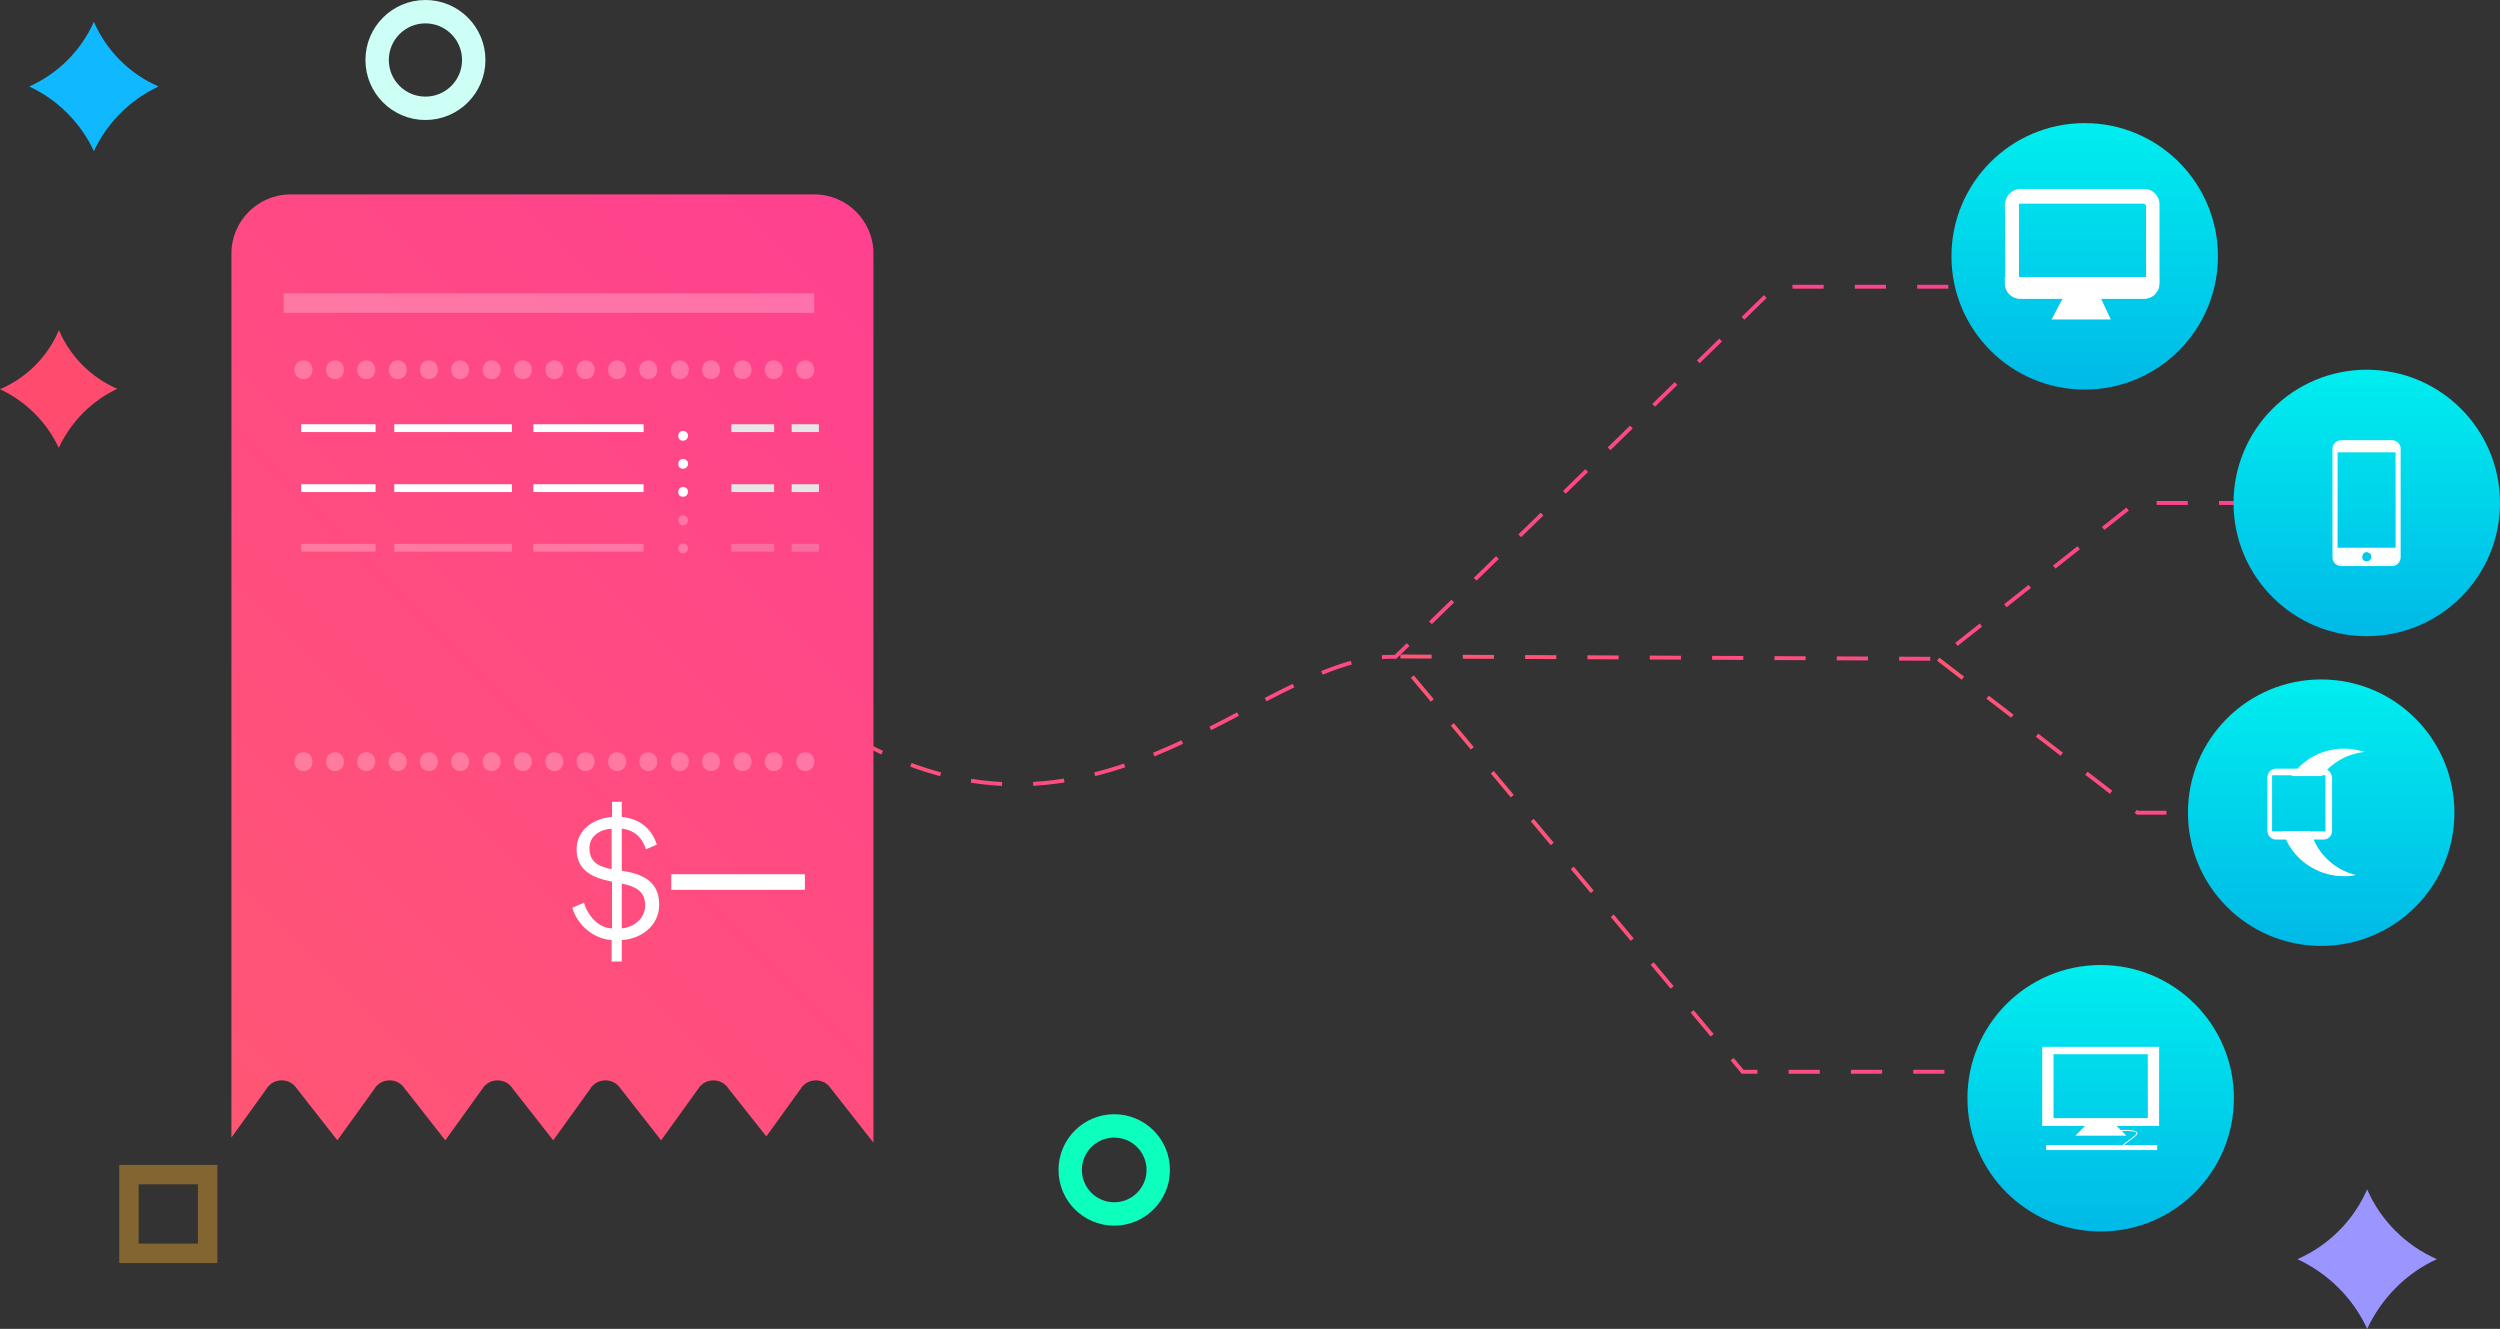 <svg version="1.1" id="Layer_1" xmlns="http://www.w3.org/2000/svg" x="0" y="0" viewBox="0 0 641.7 341.1" xml:space="preserve"><rect x="0" y="0" width="641.7" height="341.1" fill="#333333" stroke="none"/><style>.st7{fill:#fff}.st10{opacity:.25;enable-background:new}.st13,.st14{fill:none;stroke:#fff;stroke-width:2;stroke-miterlimit:10}.st14{stroke:#e5e5e5}.st19{fill:#10b9ff}</style><linearGradient id="SVGID_1_" gradientUnits="userSpaceOnUse" x1="117.79" y1="187.68" x2="545" y2="187.68" gradientTransform="matrix(1 0 0 -1 -29.91 325.13)"><stop offset="0" stop-color="#ff5674"/><stop offset="1" stop-color="#ff418f"/></linearGradient><path d="M88.2 191.8s53.6-55.4 122.1-8 112.4-16.5 147.9-15.2l97.5-95h59.4" fill="none" stroke="url(#SVGID_1_)" stroke-miterlimit="10" stroke-dasharray="8"/><linearGradient id="SVGID_2_" gradientUnits="userSpaceOnUse" x1="357.096" y1="139.905" x2="580.97" y2="139.905" gradientTransform="matrix(1 0 0 -1 0 342)"><stop offset="0" stop-color="#ff5674"/><stop offset="1" stop-color="#ff418f"/></linearGradient><path d="M515.1 275.1h-67.8l-89.1-106.6 139.3.6 50.6-40H581" fill="none" stroke="url(#SVGID_2_)" stroke-miterlimit="10" stroke-dasharray="8"/><linearGradient id="SVGID_3_" gradientUnits="userSpaceOnUse" x1="497.145" y1="153.088" x2="580.97" y2="153.088" gradientTransform="matrix(1 0 0 -1 0 342)"><stop offset="0" stop-color="#ff5674"/><stop offset="1" stop-color="#ff418f"/></linearGradient><path d="M497.5 169.2l51.2 39.4H581" fill="none" stroke="url(#SVGID_3_)" stroke-miterlimit="10" stroke-dasharray="8"/><linearGradient id="SVGID_4_" gradientUnits="userSpaceOnUse" x1="535.12" y1="310.39" x2="535.12" y2="241.93" gradientTransform="matrix(1 0 0 -1 0 342)"><stop offset="0" stop-color="#00eeef"/><stop offset="1" stop-color="#00b9e7"/></linearGradient><circle cx="535.1" cy="65.8" r="34.2" fill="url(#SVGID_4_)"/><linearGradient id="SVGID_5_" gradientUnits="userSpaceOnUse" x1="607.45" y1="247.11" x2="607.45" y2="178.65" gradientTransform="matrix(1 0 0 -1 0 342)"><stop offset="0" stop-color="#00eeef"/><stop offset="1" stop-color="#00b9e7"/></linearGradient><circle cx="607.5" cy="129.1" r="34.2" fill="url(#SVGID_5_)"/><linearGradient id="SVGID_6_" gradientUnits="userSpaceOnUse" x1="595.82" y1="167.67" x2="595.82" y2="99.21" gradientTransform="matrix(1 0 0 -1 0 342)"><stop offset="0" stop-color="#00eeef"/><stop offset="1" stop-color="#00b9e7"/></linearGradient><circle cx="595.8" cy="208.6" r="34.2" fill="url(#SVGID_6_)"/><linearGradient id="SVGID_7_" gradientUnits="userSpaceOnUse" x1="539.21" y1="94.31" x2="539.21" y2="25.85" gradientTransform="matrix(1 0 0 -1 0 342)"><stop offset="0" stop-color="#00eeef"/><stop offset="1" stop-color="#00b9e7"/></linearGradient><circle cx="539.2" cy="281.9" r="34.2" fill="url(#SVGID_7_)"/><path class="st7" d="M530.5 74.6l-3.9 7.4h15.2l-3.8-8.1-7.5.7zm21.3-25.3l-6.7-.1-20-.2-7.6-.1-1 1.2-.7.8-1.2 1.5.4 18.6v.4h38.9V51.8l-2.1-2.5zm-33.6 21.8V52.4c.1-.1.1-.2.2-.2h32l.5.5v18.4h-32.7z"/><path class="st7" d="M550.5 52.1h-32l.4-.4c.2-.1.3-.3.5-.4 1.2-.9 2.5-1.6 4-2 1-.3 2-.4 3-.4h16.2c.9 0 1.7.1 2.5.3.2 0 .3.1.5.1 1.5.4 2.8 1.1 4 2 .2.1.3.3.5.4.1.2.3.3.4.4zm3.4 8.2V65c0 1-.1 2-.4 3-.3 1.1-.8 2.2-1.4 3.1-.1.1-.2.3-.3.4v.1c-.1.1-.2.2-.2.3-1.5 2-3.6 3.4-6 4-1 .3-2 .4-3 .4h-16.2c-1 0-2-.1-3-.4-2.4-.6-4.5-2-6-4-.1-.1-.2-.3-.3-.4-.1-.1-.2-.3-.3-.4-.6-1-1.1-2-1.4-3.1-.3-1-.4-2-.4-3v-4.7c0-2.5.9-5 2.4-7 .1-.2.3-.3.4-.5.1-.2.3-.3.4-.4v18.7H551V52.7c.1.1.3.3.4.5s.3.3.4.5c.8 1.1 1.4 2.3 1.7 3.6.3 1 .4 2 .4 3z"/><path class="st7" d="M550.4 48.5h-31.8c-2.2 0-3.9 1.8-3.9 3.9v20.3c0 2.2 1.8 3.9 3.9 3.9h31.8c2.2 0 3.9-1.7 3.9-3.9V52.5c0-2.2-1.7-4-3.9-4zM515.8 51c.6-1 1.6-1.6 2.8-1.6h31.8c1.7 0 3.1 1.4 3.1 3.1v20.3c0 1.7-1.4 3.1-3.1 3.1h-31.8c-1.7 0-3.1-1.4-3.1-3.1V52.5c-.1-.6 0-1.1.3-1.5z"/><path class="st7" d="M553.9 71.5v1.3c0 2-1.6 3.5-3.5 3.5h-31.8c-1.9 0-3.5-1.6-3.5-3.5v-1.3h38.8z"/><path class="st7" d="M514.6 71.1v1.7c0 2.2 1.8 3.9 3.9 3.9h31.8c1.2 0 2.3-.5 3-1.4.6-.7.9-1.6.9-2.5v-1.7h-39.6zm35.8 4.8h-31.8c-1.7 0-3.1-1.4-3.1-3.1v-.9h38.1v.9c-.1 1.7-1.5 3.1-3.2 3.1z"/><path class="st7" d="M517.8 51.8v19.7h33.6V51.8h-33.6zM551 71.1h-32.8V52.4c.1-.1.1-.2.2-.2h32l.5.5.1 18.4z"/><path class="st7" d="M517.4 51.3v20.5h34.4V51.3h-34.4zM551 71.1h-32.8v-19H551v19zm63 42h-13.1c-1.1 0-2 .9-2 2V143c0 1.1.9 2 2 2H614c1.1 0 2-.9 2-2v-27.9c0-1.1-.9-2-2-2zm-6.4 31c-.7.1-1.3-.4-1.3-1.1s.4-1.3 1.1-1.3h.2c.7.1 1.2.7 1.1 1.3 0 .6-.5 1.1-1.1 1.1zM615 116v24.8h-15.1V116H615z"/><path class="st7" d="M599.8 115.8v25h15.4v-25h-15.4zm15.1 24.8H600v-24.5h14.9v24.5zm-15.1-24.8v25h15.4v-25h-15.4zm15.1 24.8H600v-24.5h14.9v24.5zM614 113h-13.1c-1.2 0-2.2 1-2.2 2.2v27.9c0 1.2 1 2.2 2.2 2.2H614c1.2 0 2.2-1 2.2-2.2v-27.9c0-1.3-1-2.2-2.2-2.2zm1.9 30.1c0 1.1-.9 1.9-1.9 1.9h-13.1c-1.1 0-1.9-.9-1.9-1.9v-27.9c0-1.1.9-1.9 1.9-1.9H614c1.1 0 1.9.9 1.9 1.9v27.9zm-16.1-2.2h15.4v-25h-15.4v25zm.2-24.8h14.9v24.5H600v-24.5z"/><path class="st7" d="M607.6 141.4c-.8 0-1.5.7-1.5 1.5s.7 1.5 1.5 1.5 1.5-.7 1.5-1.5-.7-1.5-1.5-1.5zm0 2.7c-.7.1-1.3-.4-1.3-1.1s.4-1.3 1.1-1.3h.2c.7.1 1.2.7 1.1 1.3 0 .6-.5 1-1.1 1.1zM595.8 199h-7.3c.4-.6.9-1.1 1.4-1.6 4.2-4.4 10.4-6 16.2-4.4-3.4.5-6.6 2.1-9 4.5-.4.5-.8 1-1.3 1.5z"/><path class="st7" d="M595.9 199.2h-7.7l.2-.3c.4-.6.9-1.1 1.4-1.7 4.2-4.4 10.5-6.1 16.4-4.4l.8.2-.8.1c-3.4.5-6.5 2.1-8.9 4.5-.5.5-.9 1-1.4 1.6zm-7-.4h6.9c.4-.5.8-1 1.3-1.4 2.3-2.3 5.2-3.8 8.3-4.4-6.2-1.5-12.6.8-16.5 5.8zm15.2 25.8c-.8.1-1.6.2-2.4.2-7.1 0-13.3-4.6-15.4-11.3h6.8c.2.7.5 1.4.8 2.1 1.8 4.3 5.6 7.6 10.2 9z"/><path class="st7" d="M601.6 224.9c-7.1 0-13.5-4.6-15.6-11.4l-.1-.2h7.1v.1c.2.7.4 1.4.8 2.1 1.9 4.3 5.6 7.6 10.2 8.9l.8.2-.8.1c-.8.2-1.6.2-2.4.2zm-15.2-11.3c2.4 7.1 9.3 11.6 16.8 10.9-4.3-1.5-7.8-4.7-9.6-8.9-.3-.6-.5-1.3-.7-2h-6.5z"/><path class="st7" d="M597.2 197.5c-.3-.1-.6-.2-.8-.2h-12.2c-1.2 0-2.2 1-2.2 2.2v13.8c0 1.2 1 2.2 2.2 2.2h12.2c1.2 0 2.2-1 2.2-2.2v-13.8c-.1-.8-.6-1.6-1.4-2zm-.3 15.9h-13.7V199h13.7v14.4z"/><path d="M544.1 290.2s6-.4 4 1.3-3.5 2.4-3.4 3" fill="none" stroke="#fff" stroke-width=".25" stroke-miterlimit="10"/><path class="st7" d="M535.9 288.3l-3.2 3.2h13.1l-2.5-2.5-7.4-.7z"/><path class="st7" d="M524.2 268.6V289h30v-20.3h-30zm27.1 18.4h-24.2v-16.4h24.2V287zm-26.1 6.9h28.5v1.3h-28.5v-1.3z"/><linearGradient id="SVGID_8_" gradientUnits="userSpaceOnUse" x1="72.686" y1="49.944" x2="271.569" y2="248.827" gradientTransform="matrix(1 0 0 -1 -29.91 325.13)"><stop offset="0" stop-color="#ff5674"/><stop offset="1" stop-color="#ff418f"/></linearGradient><path d="M224.2 65.1v228.2l-11-14c-1.4-2.1-4.3-2.6-6.4-1.2-.5.4-1 .8-1.3 1.4l-8.8 12.2-9.8-12.4c-1.4-2.1-4.3-2.6-6.4-1.2-.5.4-1 .8-1.3 1.4l-9.5 13.2-10.5-13.4c-1.4-2.1-4.3-2.6-6.4-1.2-.5.4-1 .8-1.3 1.4l-9.5 13.2-10.5-13.4c-1.4-2.1-4.3-2.6-6.4-1.2-.5.4-1 .8-1.3 1.4l-9.5 13.2-10.5-13.4c-1.4-2.1-4.3-2.6-6.4-1.2-.5.4-1 .8-1.3 1.4l-9.5 13.2-10.5-13.4c-1.4-2.1-4.3-2.6-6.4-1.2-.5.4-1 .8-1.3 1.4l-9 12.5V65.1c0-8.4 6.8-15.2 15.2-15.2H209c8.4 0 15.2 6.8 15.2 15.2z" fill="url(#SVGID_8_)"/><g class="st10"><path class="st7" d="M75.6 94.9c0-1.4 1-2.4 2.3-2.4s2.3 1 2.3 2.4-.9 2.4-2.3 2.4-2.3-1-2.3-2.4zM83.7 94.9c0-1.4 1-2.4 2.3-2.4s2.3 1 2.3 2.4-.9 2.4-2.3 2.4-2.3-1-2.3-2.4zM91.7 94.9c0-1.4 1-2.4 2.3-2.4s2.3 1 2.3 2.4-.9 2.4-2.3 2.4-2.3-1-2.3-2.4zM99.8 94.9c0-1.4 1-2.4 2.3-2.4s2.3 1 2.3 2.4-.9 2.4-2.3 2.4-2.3-1-2.3-2.4zM107.8 94.9c0-1.4 1-2.4 2.3-2.4s2.3 1 2.3 2.4-.9 2.4-2.3 2.4-2.3-1-2.3-2.4zM115.8 94.9c0-1.4 1-2.4 2.3-2.4s2.3 1 2.3 2.4-.9 2.4-2.3 2.4c-1.3 0-2.3-1-2.3-2.4zM123.9 94.9c0-1.4 1-2.4 2.3-2.4s2.3 1 2.3 2.4-.9 2.4-2.3 2.4-2.3-1-2.3-2.4zM131.9 94.9c0-1.4 1-2.4 2.3-2.4s2.3 1 2.3 2.4-.9 2.4-2.3 2.4c-1.3 0-2.3-1-2.3-2.4zM140 94.9c0-1.4 1-2.4 2.3-2.4s2.3 1 2.3 2.4-.9 2.4-2.3 2.4-2.3-1-2.3-2.4zM148 94.9c0-1.4 1-2.4 2.3-2.4 1.4 0 2.3 1 2.3 2.4s-.9 2.4-2.3 2.4c-1.3 0-2.3-1-2.3-2.4zM156.1 94.9c0-1.4 1-2.4 2.3-2.4s2.3 1 2.3 2.4-.9 2.4-2.3 2.4-2.3-1-2.3-2.4zM164.1 94.9c0-1.4 1-2.4 2.3-2.4s2.3 1 2.3 2.4-.9 2.4-2.3 2.4c-1.3 0-2.3-1-2.3-2.4zM172.2 94.9c0-1.4 1-2.4 2.3-2.4s2.3 1 2.3 2.4-.9 2.4-2.3 2.4-2.3-1-2.3-2.4zM180.2 94.9c0-1.4 1-2.4 2.3-2.4s2.3 1 2.3 2.4-.9 2.4-2.3 2.4c-1.3 0-2.3-1-2.3-2.4zM188.3 94.9c0-1.4 1-2.4 2.3-2.4s2.3 1 2.3 2.4-.9 2.4-2.3 2.4-2.3-1-2.3-2.4zM196.3 94.9c0-1.4 1-2.4 2.3-2.4s2.3 1 2.3 2.4-.9 2.4-2.3 2.4c-1.3 0-2.3-1-2.3-2.4zM204.4 94.9c0-1.4 1-2.4 2.3-2.4s2.3 1 2.3 2.4-.9 2.4-2.3 2.4-2.3-1-2.3-2.4z"/></g><path d="M72.8 77.8H209" opacity=".25" fill="none" stroke="#fff" stroke-width="5" stroke-miterlimit="10"/><path class="st7" d="M159.6 241.3v5.5H157v-5.5c-4.6-.3-8.8-3.8-10.1-8.3l3-1.3c.9 3.2 3.6 6.5 7.2 6.6v-12c-4.7-.9-9.1-2.7-9.1-8.3 0-5.1 4.5-8 9.1-8.3v-3.9h2.5v3.9c4.4.4 7.6 2.8 9 7.1l-2.8 1.2c-.9-3-3.1-5-6.2-5.3v10.8c5.2.8 9.6 2.6 9.6 8.7 0 5.5-4.7 8.8-9.6 9.1zm-2.6-18.2v-10.4c-2.9.2-5.7 1.8-5.7 5 0 3.8 2.7 4.8 5.7 5.4zm2.6 3.7v11.5c3.1-.3 6-2.5 6-5.9 0-3.9-2.8-4.9-6-5.6z"/><g class="st10"><path class="st7" d="M75.6 195.5c0-1.4 1-2.4 2.3-2.4s2.3 1 2.3 2.4-.9 2.4-2.3 2.4-2.3-1-2.3-2.4zM83.7 195.5c0-1.4 1-2.4 2.3-2.4s2.3 1 2.3 2.4-.9 2.4-2.3 2.4-2.3-1-2.3-2.4zM91.7 195.5c0-1.4 1-2.4 2.3-2.4s2.3 1 2.3 2.4-.9 2.4-2.3 2.4-2.3-1-2.3-2.4zM99.8 195.5c0-1.4 1-2.4 2.3-2.4s2.3 1 2.3 2.4-.9 2.4-2.3 2.4-2.3-1-2.3-2.4zM107.8 195.5c0-1.4 1-2.4 2.3-2.4s2.3 1 2.3 2.4-.9 2.4-2.3 2.4-2.3-1-2.3-2.4zM115.8 195.5c0-1.4 1-2.4 2.3-2.4s2.3 1 2.3 2.4-.9 2.4-2.3 2.4c-1.3 0-2.3-1-2.3-2.4zM123.9 195.5c0-1.4 1-2.4 2.3-2.4s2.3 1 2.3 2.4-.9 2.4-2.3 2.4-2.3-1-2.3-2.4zM131.9 195.5c0-1.4 1-2.4 2.3-2.4s2.3 1 2.3 2.4-.9 2.4-2.3 2.4c-1.3 0-2.3-1-2.3-2.4zM140 195.5c0-1.4 1-2.4 2.3-2.4s2.3 1 2.3 2.4-.9 2.4-2.3 2.4-2.3-1-2.3-2.4zM148 195.5c0-1.4 1-2.4 2.3-2.4 1.4 0 2.3 1 2.3 2.4s-.9 2.4-2.3 2.4c-1.3 0-2.3-1-2.3-2.4zM156.1 195.5c0-1.4 1-2.4 2.3-2.4s2.3 1 2.3 2.4-.9 2.4-2.3 2.4-2.3-1-2.3-2.4zM164.1 195.5c0-1.4 1-2.4 2.3-2.4s2.3 1 2.3 2.4-.9 2.4-2.3 2.4c-1.3 0-2.3-1-2.3-2.4zM172.2 195.5c0-1.4 1-2.4 2.3-2.4s2.3 1 2.3 2.4-.9 2.4-2.3 2.4-2.3-1-2.3-2.4zM180.2 195.5c0-1.4 1-2.4 2.3-2.4s2.3 1 2.3 2.4-.9 2.4-2.3 2.4c-1.3 0-2.3-1-2.3-2.4zM188.3 195.5c0-1.4 1-2.4 2.3-2.4s2.3 1 2.3 2.4-.9 2.4-2.3 2.4-2.3-1-2.3-2.4zM196.3 195.5c0-1.4 1-2.4 2.3-2.4s2.3 1 2.3 2.4-.9 2.4-2.3 2.4c-1.3 0-2.3-1-2.3-2.4zM204.4 195.5c0-1.4 1-2.4 2.3-2.4s2.3 1 2.3 2.4-.9 2.4-2.3 2.4-2.3-1-2.3-2.4z"/></g><path class="st13" d="M77.3 109.9h19.1m4.8 0h30.2m5.5 0h28.3"/><path class="st14" d="M187.7 109.9h11m4.5 0h7"/><path class="st13" d="M77.3 125.3h19.1m4.8 0h30.2m5.5 0h28.3"/><path class="st14" d="M187.7 125.3h11m4.5 0h7"/><path d="M77.3 140.6h19.1m4.8 0h30.2m5.5 0h28.3" opacity=".25" fill="none" stroke="#fff" stroke-width="2" stroke-miterlimit="10"/><path d="M187.7 140.6h11m4.5 0h7" opacity=".25" fill="none" stroke="#e5e5e5" stroke-width="2" stroke-miterlimit="10"/><path class="st7" d="M174.1 111.9c0-.7.4-1.2 1.1-1.3h.1c.7 0 1.3.5 1.3 1.2s-.5 1.3-1.2 1.3c-.7.1-1.3-.4-1.3-1.2 0 .1 0 0 0 0zm0 7.2c0-.7.4-1.2 1.1-1.3h.1c.7 0 1.3.5 1.3 1.2s-.5 1.3-1.2 1.3c-.7.1-1.3-.4-1.3-1.2 0 .1 0 0 0 0zm0 7.2c0-.7.4-1.2 1.1-1.3h.1c.7 0 1.3.5 1.3 1.2s-.5 1.3-1.2 1.3c-.7.1-1.3-.4-1.3-1.2 0 .1 0 .1 0 0z"/><path d="M174.1 133.6c0-.7.4-1.2 1.1-1.3h.1c.7 0 1.3.5 1.3 1.2s-.5 1.3-1.2 1.3c-.7.1-1.3-.5-1.3-1.2zm0 7.2c0-.7.4-1.2 1.1-1.3h.1c.7 0 1.3.5 1.3 1.2s-.5 1.3-1.2 1.3c-.7.1-1.3-.5-1.3-1.2z" opacity=".25" fill="#fff"/><path d="M172.3 226.4h34.3" fill="none" stroke="#fff" stroke-width="4" stroke-miterlimit="10"/><path class="st19" d="M24.1 38.8c3.4-7.3 9.3-13.2 16.6-16.6C33.3 19 27.3 13 24.1 5.6M24.1 5.6C20.8 13 14.9 18.9 7.5 22.2c7.3 3.4 13.2 9.3 16.6 16.6"/><path d="M15.1 114.9c3.1-6.6 8.4-12 15-15.1-6.7-2.9-12.1-8.3-15-15.1m0 .1C12.2 91.6 6.8 97 0 99.9c6.6 3.1 12 8.4 15.1 15.1" fill="#ff4b6e"/><path d="M607.6 341.1c3.7-7.9 10-14.3 17.9-17.9-8-3.5-14.4-9.9-17.9-17.9m0 0c-3.5 8-9.9 14.4-17.9 17.9 7.9 3.7 14.3 10 17.9 17.9" fill="#9a95ff"/><circle cx="109.2" cy="15.4" r="12.4" fill="none" stroke="#cefff6" stroke-width="6" stroke-miterlimit="10"/><circle cx="286" cy="300.3" r="11.3" fill="none" stroke="#0dffbe" stroke-width="6" stroke-miterlimit="10"/><path d="M33.1 301.5h20.2v20.2H33.1v-20.2z" opacity=".39" fill="none" stroke="#ffb530" stroke-width="5" stroke-miterlimit="10"/></svg>